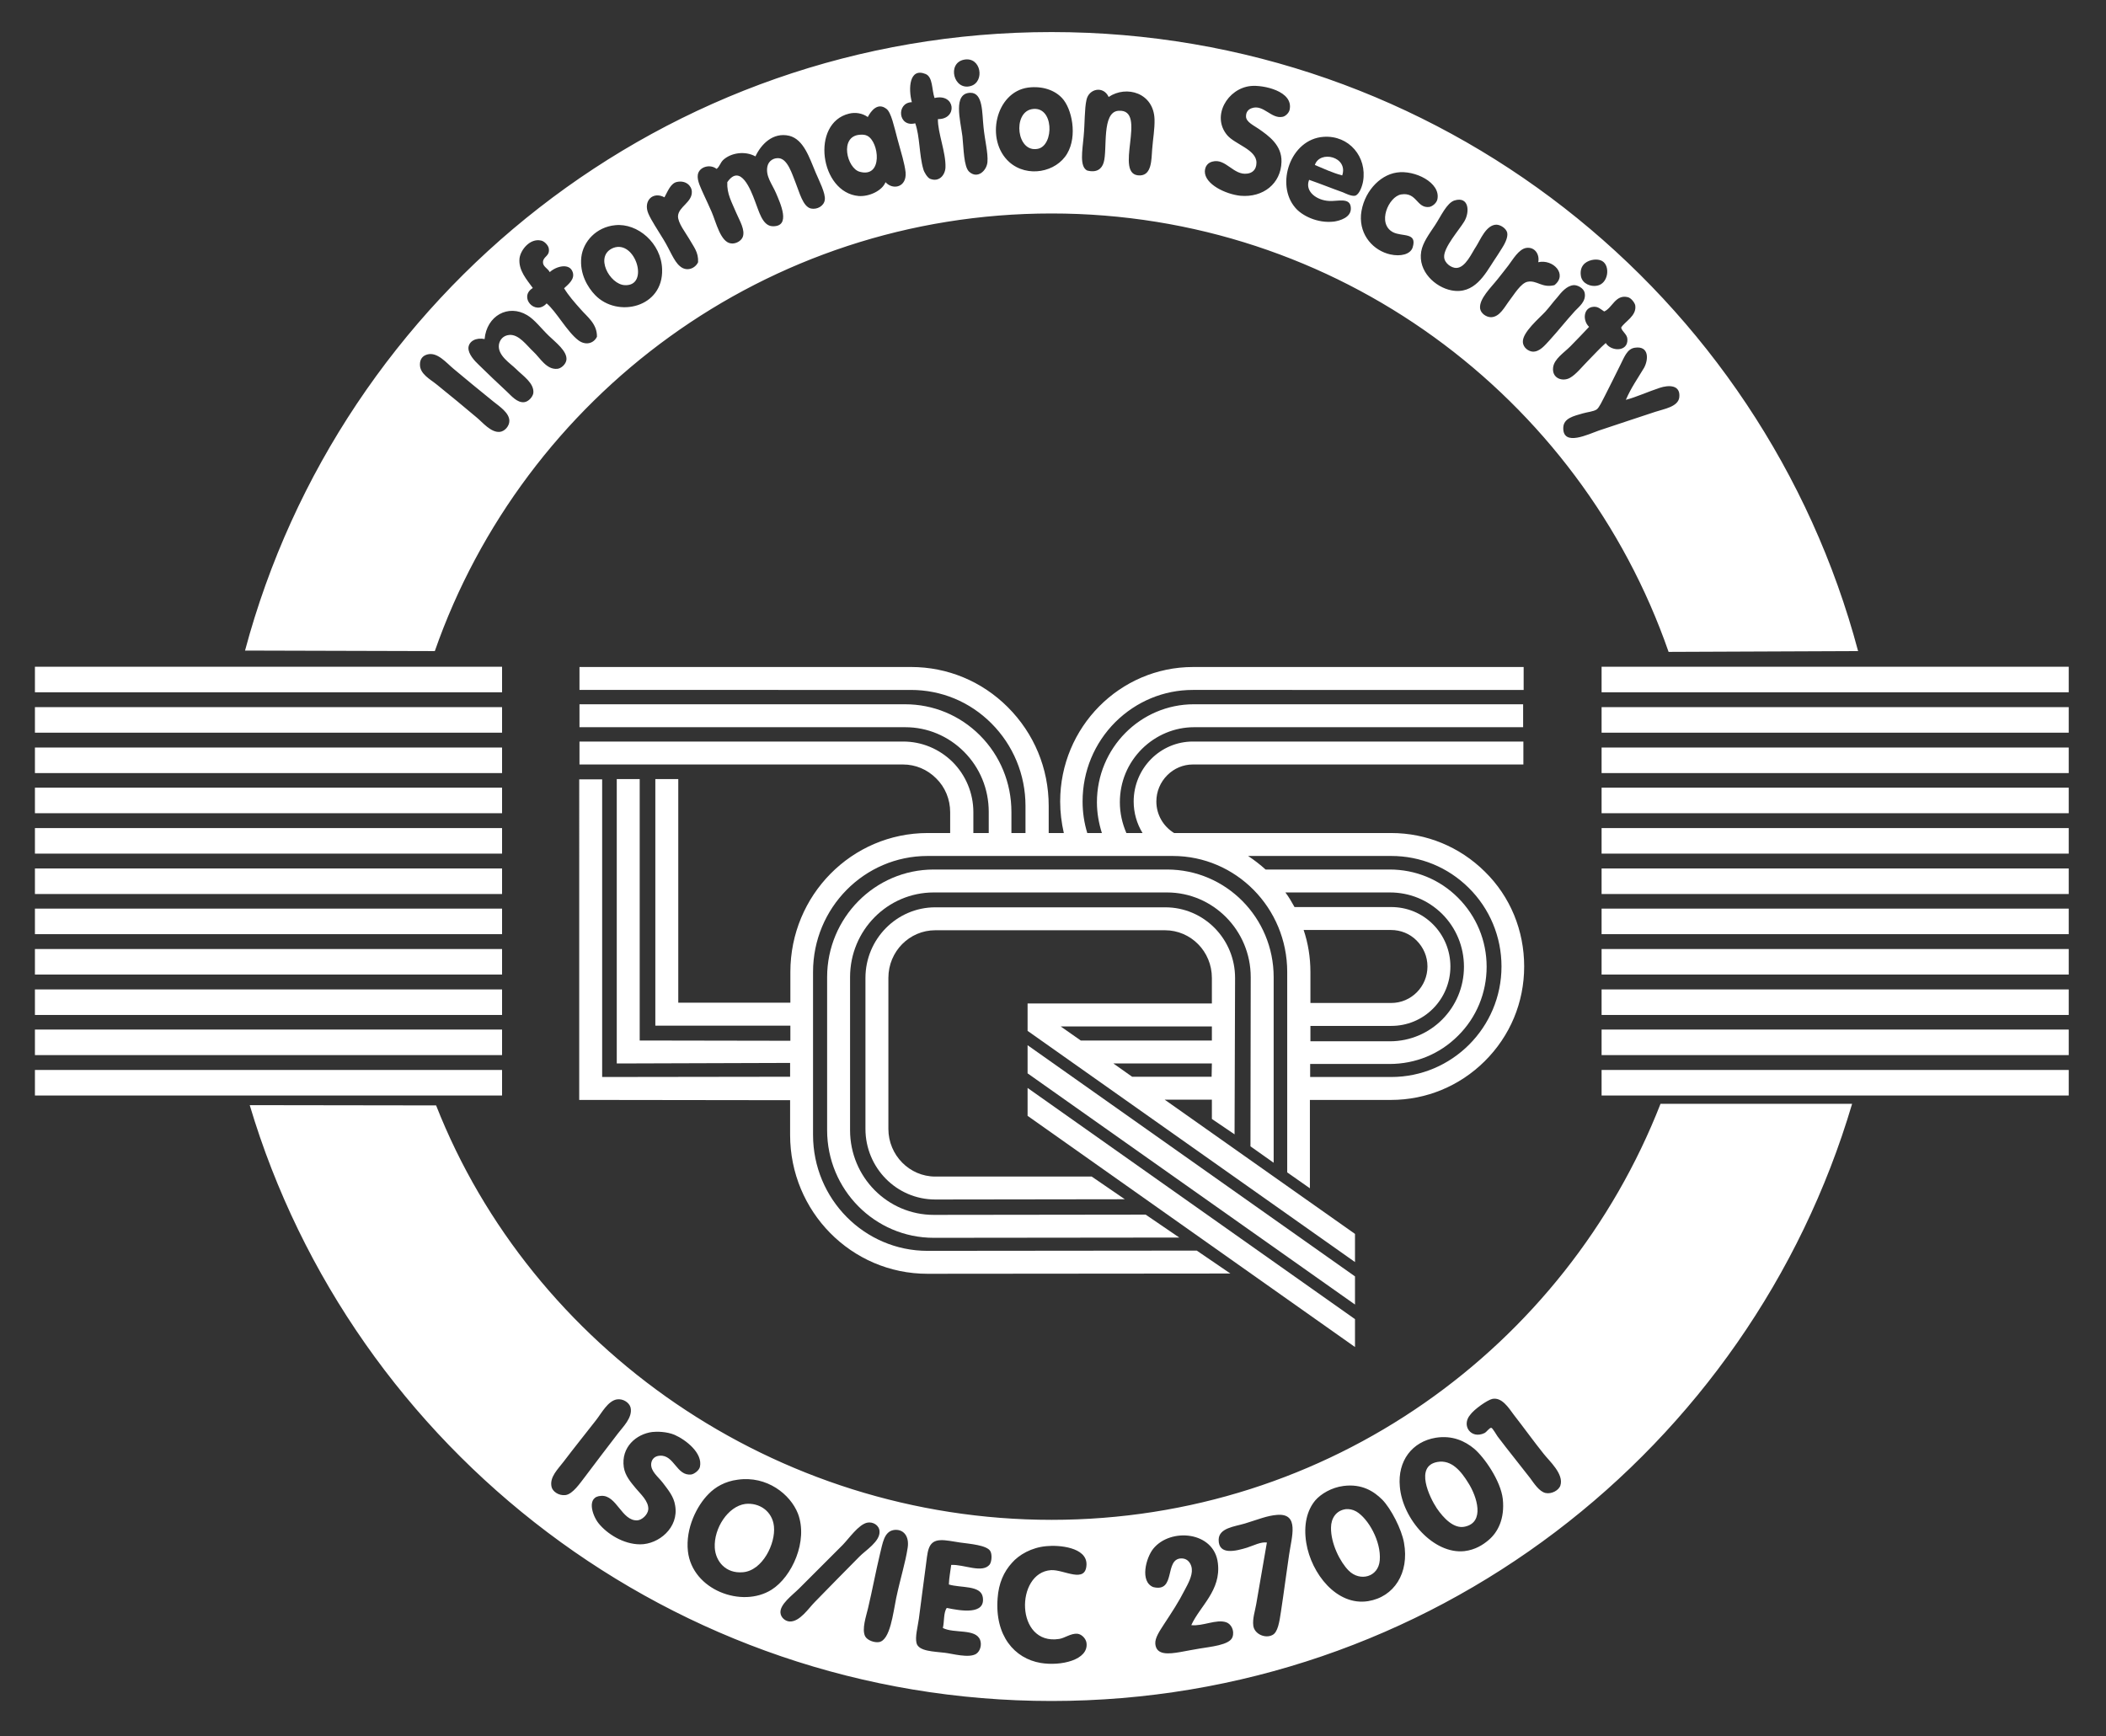 <svg xmlns="http://www.w3.org/2000/svg" xmlns:xlink="http://www.w3.org/1999/xlink" id="Ebene_1" x="0px" y="0px" viewBox="0 0 807.9 666.1" style="enable-background:new 0 0 807.9 666.1;" xml:space="preserve"><rect x="0" y="0" width="807.9" height="666.1" fill="#333333" stroke="none"/><style type="text/css">	.st0{fill:#FFFFFF;}	.st1{fill-rule:evenodd;clip-rule:evenodd;fill:#FFFFFF;}</style><g>	<g>		<g>			<rect x="614.4" y="255.8" class="st0" width="179.2" height="9.8"></rect>			<rect x="614.4" y="271.3" class="st0" width="179.2" height="9.8"></rect>			<rect x="614.4" y="286.8" class="st0" width="179.2" height="9.8"></rect>			<rect x="614.4" y="302.2" class="st0" width="179.2" height="9.8"></rect>			<rect x="614.4" y="317.7" class="st0" width="179.2" height="9.8"></rect>			<rect x="614.4" y="333.2" class="st0" width="179.2" height="9.8"></rect>			<rect x="614.4" y="348.6" class="st0" width="179.2" height="9.8"></rect>			<rect x="614.4" y="364.1" class="st0" width="179.2" height="9.8"></rect>			<rect x="614.4" y="379.6" class="st0" width="179.2" height="9.8"></rect>			<rect x="614.4" y="395" class="st0" width="179.2" height="9.8"></rect>			<rect x="614.4" y="410.5" class="st0" width="179.2" height="9.8"></rect>		</g>		<g>			<rect x="13.4" y="255.8" class="st0" width="179.2" height="9.8"></rect>			<rect x="13.4" y="271.3" class="st0" width="179.2" height="9.8"></rect>			<rect x="13.4" y="286.8" class="st0" width="179.2" height="9.8"></rect>			<rect x="13.4" y="302.2" class="st0" width="179.2" height="9.8"></rect>			<rect x="13.4" y="317.7" class="st0" width="179.2" height="9.8"></rect>			<rect x="13.4" y="333.2" class="st0" width="179.2" height="9.8"></rect>			<rect x="13.4" y="348.6" class="st0" width="179.2" height="9.8"></rect>			<rect x="13.4" y="364.1" class="st0" width="179.2" height="9.8"></rect>			<rect x="13.4" y="379.6" class="st0" width="179.2" height="9.8"></rect>			<rect x="13.4" y="395" class="st0" width="179.2" height="9.8"></rect>			<rect x="13.4" y="410.5" class="st0" width="179.2" height="9.8"></rect>		</g>	</g></g><polygon class="st0" points="519.8,516.8 519.8,506.1 394.2,417.4 394.2,428.1 "></polygon><path class="st0" d="M452.4,474.8l-12.9-8.8l-81.3,0.1c-17.7,0-32.1-14.5-32.1-32.5v-58.7c0-18,14.4-32.5,32.1-32.5h89.5  c17.6,0,32.1,14.5,32.1,32.5l-0.1,64.9l8.9,6.3v-71.2c0-22.8-18.3-41.3-40.9-41.3h-89.5c-22.6,0-40.9,18.6-40.9,41.3v58.7  c0,22.8,18.3,41.3,40.9,41.3L452.4,474.8z"></path><polygon class="st0" points="519.8,500.5 519.8,489.7 394.2,401 394.2,411.8 "></polygon><path class="st0" d="M464.9,385v-9.8c0-10.2-8.1-18.3-18-18.3h-88.1c-9.9,0-18,8.1-18,18.3v57.9c0,10.1,8.1,18.3,18,18.3h60  l12.7,8.7l-72.7,0.1c-14.9,0-26.8-12.2-26.8-27.1v-57.9c0-14.9,12-27.1,26.8-27.1H447c14.9,0,26.8,12.2,26.8,27.1l-0.2,60l-8.7-5.9  v-7.4h-18.1l73,51.5v10.8l-125.6-88.7v-1.8V385l0,0h0.2l0,0H464.9 M464.9,408h-37.8l7.2,5.1l0,0h30.5L464.9,408 M464.9,393.8h-58  l7.7,5.4h50.3V393.8L464.9,393.8z"></path><path class="st0" d="M584.7,370.8c0,13.8-5.4,26.7-15.2,36.4c-9.6,9.5-22.4,14.8-35.9,14.8h-31.1v33.9l-8.7-6.1v-76.9  c0-24.6-19.7-44.5-43.9-44.5h-94.1c-24.2,0-43.9,19.9-43.9,44.5v62.5c0,24.6,19.7,44.5,43.9,44.5l103.3-0.1l12.9,8.8l-116.2,0.1  c-29.2,0-52.7-23.9-52.7-53.3v-13.3l-76.5-0.1h-4.4v-4.4V299h8.8v114.2l72.1-0.1v-5.3L241,408h-4.4v-4.4V298.9h8.8v100.3l57.8,0.1  v-5.8h-47.4h-4.4v-4.4v-90.2h8.8v85.8h43v-11.8c0-29.4,23.5-53.3,52.7-53.3h8.6v-8c0-4.9-1.9-9.6-5.4-13c-3.4-3.4-7.9-5.3-12.7-5.3  H222.3v-8.8h124.2c7.1,0,13.8,2.8,18.9,7.8c5.1,5.1,8,12,8,19.3v8h5.9v-8.1c0-8.8-3.4-17-9.5-23.1c-6-6-14-9.4-22.5-9.4h-125v-8.8  h124.9c10.8,0,21,4.2,28.7,11.9c7.8,7.8,12.1,18.3,12.1,29.4v8.1h5.4v-10.4c0-12-4.7-23.3-13.1-31.7c-8.3-8.3-19.2-12.8-30.9-12.8  H222.3v-8.8h127.2c14,0,27.2,5.5,37.1,15.4c10.1,10.1,15.7,23.5,15.7,37.9v10.4h5.8c-0.9-4-1.4-8-1.4-12.1c0-28.5,22.9-51.6,51-51.6  h126.8v8.8H457.6c-11.2,0-21.7,4.4-29.7,12.3c-8.1,8.1-12.6,18.9-12.6,30.5c0,4.1,0.6,8.2,1.8,12.1h5.6c-1.2-3.8-1.9-7.8-1.9-11.8  c0-20.8,16.7-37.6,37.2-37.6h126.3v8.8H458.1c-7.5,0-14.6,3-20,8.3c-5.5,5.5-8.5,12.7-8.5,20.5c0,4.1,0.9,8.1,2.5,11.8h6.2  c-2.2-3.6-3.4-7.8-3.4-12.1c0-12.7,10.2-23,22.7-23h126.8v8.8H457.6c-3.7,0-7.2,1.5-9.8,4.1c-2.7,2.7-4.2,6.3-4.2,10.1  c0,5,2.6,9.5,6.8,12.1h83.3c13.5,0,26.3,5.3,35.9,14.8C579.4,344,584.7,357,584.7,370.8 M496.6,348h37.1c6,0,11.7,2.3,16,6.6  c4.3,4.3,6.7,10.1,6.7,16.2s-2.4,11.9-6.7,16.2c-4.3,4.3-10,6.6-16,6.6h-31v5.9h30.5c15.7,0,28.4-12.8,28.4-28.6  c0-7.7-3-14.9-8.4-20.3c-5.4-5.3-12.4-8.2-20-8.2h-40.1C494.4,344.1,495.5,346,496.6,348 M502.7,372.9v11.9h31  c7.7,0,13.9-6.3,13.9-14c0-3.8-1.5-7.3-4.2-10c-2.6-2.6-6.1-4-9.8-4h-33.5C501.8,361.8,502.7,367.3,502.7,372.9 M576,370.8  c0-11.4-4.5-22.2-12.6-30.2c-8-7.9-18.5-12.2-29.7-12.2h-54.9c2.4,1.6,4.6,3.3,6.7,5.2h47.6c9.9,0,19.2,3.8,26.2,10.8  c7.1,7.1,11,16.5,11,26.5s-3.9,19.5-11,26.5c-7,7-16.3,10.8-26.2,10.8h-30.5v5h31.1C557,413.2,576,394.2,576,370.8z"></path><g>	<path class="st1" d="M403.4,583.1c-106,0-199.5-65.9-236.1-159L95.8,424c39.4,132.2,162.6,228.6,307.6,228.6   c145.2,0,267.9-96.6,307.1-229.1H637C600.5,516.9,509.7,583.1,403.4,583.1z M216.9,573.6c-2.6,0.3-4.9-1.4-5.3-3.1   c-0.9-3.8,2.5-6.9,4.6-9.7c4.4-5.8,8.3-10.6,12.5-16c2.1-2.7,4.5-7.3,7.9-7.9c2.4-0.4,4.8,1.2,5.3,3.1c0.9,3.9-3.1,7.6-4.8,9.9   c-4.6,6-8.2,10.7-12.7,16.7C222.6,568.9,219.7,573.3,216.9,573.6z M254.2,568.8c2.2,2.9,4.3,5.4,4.8,8.8   c1.5,8.5-6.3,14.9-13.4,14.9c-6.5,0-12.8-4.1-16-8.1c-2.4-3-4.8-10.3,1.1-10.5c5.9-0.3,7.8,9.7,13.8,9.4c1.7-0.1,4-2.1,4.2-4.2   c0.2-3.2-3.1-6-4.8-8.1c-1.9-2.3-4.1-4.8-4.6-8.1c-1.1-7.7,4.8-12.7,10.9-13.5c1.7-0.2,5.5-0.2,8.6,1.1c4.3,1.9,10.9,7,9.7,12.3   c-0.3,1.3-2.1,2.7-3.3,2.9c-5.7,0.7-6.5-7.6-12.1-7.2c-1.7,0.1-3.1,1.1-3.3,3.1C249.6,564.5,252.5,566.6,254.2,568.8z M263.9,595.2   c-1-8.9,3.5-17.6,7.9-22c2.6-2.7,6.4-4.9,11.2-5.5c11.2-1.6,20.2,5.6,23.1,13c4,10.5-2.3,24.3-10.1,29.2   C284.6,617.1,265.6,610,263.9,595.2z M312.6,614.6c-2.4,2.4-5.8,7.7-9.7,7.5c-1.6-0.1-3.3-1.4-3.5-3.3c-0.3-3.3,4.6-6.8,7.2-9.4   c5.6-5.6,11.2-11.2,16.7-16.7c2.5-2.6,6-7.7,9.3-8.5c2.3-0.5,4.7,1,4.8,3.3c0.3,3.9-5.5,7.4-7.7,9.7   C323.6,603.3,318.8,608.3,312.6,614.6z M348.2,593.8c-0.9,5.9-2.7,11.3-4.4,19.3c-1.2,5.8-2.3,16.2-6.6,16.9   c-1.8,0.3-4.5-0.7-5.3-2.2c-1.4-2.7,0.4-7.8,1.1-10.8c1.7-7.2,2.9-13.8,4.6-20.9c1-3.9,1.5-8.5,5.3-9.1   C346.5,586.5,348.9,589.3,348.2,593.8z M379.7,600.2c-2.8,3.6-10-0.1-14.8,0.2c-0.3,2.5-0.8,4.7-0.9,7.5c4.5,1.4,12.2,0.2,13,4.8   c1.2,7-8.5,5.3-13.8,4.2c-1.3,1.8-0.9,5.2-1.5,7.7c4.3,2.2,12.6,0.1,14.3,4.6c0.7,1.9,0,4.3-1.5,5.3c-2.8,1.8-9.3-0.1-12.1-0.4   c-4-0.5-10-0.5-10.8-3.7c-0.6-2.4,0.4-5.9,0.9-9.4c0.9-6.5,1.6-12.7,2.6-19.8c0.8-5.4,0.5-10.1,5.7-10.3c2-0.1,4.8,0.5,7.5,0.9   c3.6,0.5,10.3,1,11.6,3.3C380.6,596.3,380.5,598.9,379.7,600.2z M399.2,638c-10-1.7-17.6-10.4-16.5-24.8c0.4-5.8,2.4-10.2,5.5-13.6   c2.7-3.1,7.5-5.9,13.2-6.4c4.8-0.5,15.5,0.4,15.4,7c-0.2,7.6-8.7,1.9-13.6,2.2c-13.8,0.9-13.8,29,3.1,26.4c2.1-0.3,4.5-2.2,7-2   c1.8,0.2,3.3,2,3.5,3.5C417.7,636.9,406.9,639.3,399.2,638z M472.8,628.1c-1.1,3.1-8.7,3.7-12.7,4.4c-2.6,0.4-4.8,0.9-7.2,1.3   c-4.6,0.8-9.3,1.3-9.7-3.1c-0.2-2.3,1.7-5,3.3-7.5c3.2-4.9,5.5-8.3,8.1-13.4c1-1.9,2.9-5.2,2.6-7.9c-0.1-1.4-1.1-4-4-4   c-6.7,0.1-1.9,13.2-10.8,11c-5.2-2.1-2.8-11.2,0-14.7c6.6-8.2,23.4-6.7,24.8,5.5c1.3,10.5-6.9,16.5-10.2,23.8   c4.4,0.5,9.6-2.4,13.4-1.1C472.2,623,473.7,625.5,472.8,628.1z M494.5,596.6c-1.1,7.3-1.9,13.9-3.1,21.7c-0.6,4-1.2,8-3.3,9   c-2.7,1.4-6.8-0.3-7.3-3.5c-0.4-2.7,0.7-5.9,1.1-8.3c1.3-7.5,2.8-16.2,4.1-23.7c-2.4-0.3-4.9,1.1-7.7,2c-4,1.2-10.9,3.1-10.8-3.1   c0.1-4.5,6.1-5,10.1-6.2c5.2-1.6,8.5-3,12.3-3.3C498.6,580.5,495.5,589.6,494.5,596.6z M524.8,614.3c-12,1.9-21.8-10.6-23.7-22.4   c-1.1-6.9,0.3-12.5,3.5-16.3c2.1-2.4,6.1-4.9,10.8-5.5c7-0.9,11.6,2,14.9,5.3c3.3,3.4,7.4,11.3,8.3,16.5   C540.7,603.5,534.8,612.7,524.8,614.3z M571,590.9c-2,1.7-5,3.7-9.2,4.2c-11.8,1.3-23.8-12.3-24.8-24.8   c-0.9-9.8,4.7-17.2,13.8-18.7c6.4-1,11.2,1.3,14.7,4.2c3.9,3.3,10.2,12.3,11,19.3C577.3,582.7,574.6,587.9,571,590.9z M598.6,569.9   c-0.6,1.9-3.4,3.4-5.7,2.9c-2.4-0.5-4.5-3.8-5.9-5.7c-4.4-5.7-7.8-9.8-12.5-16c-0.5-0.7-1.9-3.2-2.4-3.3c-0.7-0.1-1.7,1.5-2.6,2   c-5.2,2.5-9-2.9-5.5-7c1.5-2.1,6.6-5.7,8.5-6.1c3.6-0.7,6.1,3.2,8.3,6.2c3.6,4.6,7.7,10.3,11.4,14.9   C594.3,560.5,600,565.5,598.6,569.9z"></path>	<path class="st1" d="M520.3,579.9c-1.4-0.8-2.8-1-4-0.9c-3.8,0.5-5.7,3.6-5.7,7.1c-0.1,6.1,3.5,13.2,6.8,16.5   c4.3,4.3,11.4,2.5,11.9-4C529.9,591.4,524.9,582.6,520.3,579.9z"></path>	<path class="st1" d="M285.9,577c-6.6,0.9-12.1,9.3-11.7,16.8c0.3,5.2,4.2,10,10.8,9.4c7.5-0.6,12.6-11,11.9-17.6   C296.3,579.8,291.3,576.4,285.9,577z"></path>	<path class="st1" d="M551.4,560.9c-8.8,1.6-3,13.6-0.2,17.8c2.6,3.8,6.6,8,10.8,7c7.7-1.7,4.6-11.5,1.3-16.7   C560.6,564.6,556.9,559.9,551.4,560.9z"></path>	<path class="st1" d="M398.1,57.1c6.4-1.2,6.3-16.9-2.4-15.2C388.4,43.4,390,58.7,398.1,57.1z"></path>	<path class="st1" d="M403.4,81.9c109.5,0,202.7,70.3,236.7,168.2l72.7-0.3C676.4,113,551.7,12.3,403.4,12.3   C255.2,12.3,130.5,113,94,249.6l72.8,0.2C201,152,294,81.9,403.4,81.9z M630.7,141.1c-2.5,4.2-4.9,7.5-7,12.3c3.9-1,8.7-3.2,13-4.6   c3.3-1.1,8.1-1.3,7.5,3.7c-0.5,3.6-5.9,4.4-9.2,5.5c-7.8,2.6-14,4.6-21.7,7.2c-3.8,1.3-13.8,6.3-13.6-1.1c0.1-3.7,4.1-4.5,7.5-5.5   c1.7-0.5,4.1-0.7,5.3-1.5c1-0.7,2.2-3.4,3.3-5.5c2-3.9,3.7-7.4,5.7-11.4c1.5-2.9,2.6-6.4,5.7-6.8   C632.7,132.6,632.4,138,630.7,141.1z M624.4,114c1.4,0.3,2.7,2.2,2.9,3.1c0.7,4.1-4.1,6.3-5.4,8.6c0.4,1.6,2.3,2.5,2.4,4.4   c0.3,5-6.3,4.8-8.3,1.5c-2.2,1.9-4.4,4.4-6.8,6.8c-2.2,2.2-4.6,5.3-7,6.6c-2.8,1.5-6.9,0.2-6.4-4c0.4-3.3,4.1-5.6,6.6-8.1   c2.8-2.8,5.3-5.5,7.2-7.5c-2.6-2.5-2.2-7.5,1.8-7.7c1.7-0.1,2.6,0.9,4,1.8C618.5,118.2,619.7,112.9,624.4,114z M610.5,99.8   c1.7-0.4,3.2-0.2,4.2,0.4c3.1,1.9,2.3,8.6-2,9.4c-2.4,0.5-5.6-0.7-6.2-3.5C605.8,102.3,608,100.4,610.5,99.8z M603.7,109.4   c1.4-0.1,3.8,1.1,4.2,2.9c0.7,3.3-2.2,5.4-3.7,7c-3.9,4.3-6,7.1-9.9,11.4c-1.6,1.7-3.7,4.4-6.4,4.2c-1.4-0.1-3.6-1.4-3.7-3.7   c-0.2-3.7,6.3-9.1,8.6-11.6c1.9-2.1,2.8-3.5,4.6-5.5C598.9,112.2,601,109.6,603.7,109.4z M585.6,95.1c3.2-0.4,5.1,2.5,4.5,5.5   c5.7-1.3,11.4,4.7,6.2,8.8c-4.8,1.2-6.7-2-10.3-1.3c-2.6,0.5-5.3,5.1-6.8,7c-2,2.6-3.8,6.5-7.2,6.6c-1.8,0-3.9-1.4-4.2-3.3   c-0.5-3.7,4.2-8.1,6.8-11.4c1.4-1.8,2.8-3.5,4-5.1C580.3,99.7,582.6,95.5,585.6,95.1z M558,76.9c5.6-1.7,5.9,4.5,3.7,8.1   c-2,3.3-7.9,9.9-7.7,13.6c0.1,2.4,2.8,4.2,4.6,4.2c3.6,0,6-5.8,7.7-8.3c1.6-2.5,3.8-8.2,7.7-8.3c1.6,0,3.8,1.4,4.2,3.1   c0.4,2-1.3,4.8-2,5.9c-1.2,1.9-2.2,3.5-3.1,4.8c-3.4,5.2-7.5,13.1-16.3,11.4c-6.2-1.2-12.9-7.3-11.6-14.9c0.6-3.4,2.9-6.5,5.3-10.1   C552.7,83.1,555,77.8,558,76.9z M535.8,66.2c6.9-1.1,17,3.9,15.6,10.3c-0.3,1.4-1.9,2.7-3.1,2.9c-4.9,0.6-4.7-5.8-10.8-4.8   c-4.8,0.8-9.4,11.2-3.1,14.5c3.5,1.8,9.4-0.1,7.5,5.9c-0.9,2.6-4.6,3.5-8.6,2.6c-6.2-1.4-11.8-7.1-11.2-15.2   C522.9,74.1,529,67.2,535.8,66.2z M507.7,52.5c9.9-0.7,16.8,7.8,15.2,17.1c-0.3,1.7-1.4,5.1-3.1,5.5c-1.4,0.3-4.1-1.1-4.6-1.3   c-4.5-1.6-8.4-3.2-13-4.8c-1.8,4.5,3,7.9,7.7,8.1c3.3,0.2,8.1-1.5,8.3,2.6c0.3,3.8-4.4,5-6.4,5.3c-6.5,0.8-12.5-2.4-14.9-5.3   C489.2,70.8,495,53.4,507.7,52.5z M465.1,62c5.1-1.4,8.1,5.4,13.4,4.6c1.7-0.2,3.5-1.3,3.5-4.2c0-5-8.2-7-11.2-10.5   c-6.2-7.3,0.1-18,9-18.9c4.6-0.5,16.6,1.9,14.9,9.2c-0.3,1.2-1.6,2.4-2.6,2.6c-4.4,1-7.4-4.9-11.9-3.3c-1.2,0.4-2.3,1.4-2.2,3.3   c0.1,2,2.9,3.3,4.8,4.6c3.9,2.7,9,6.3,8.8,12.7c-0.2,8.3-7,13.8-15.8,13c-5.6-0.6-13.7-4.4-13.6-9.4   C462.3,63.6,463.5,62.4,465.1,62z M415.7,52.4c0.5-5.2,0.3-10.6,1.1-14.1c0.9-4.3,6.5-5.5,8.5-1.1c6.8-4.6,17.3-1.6,17.6,8.6   c0.1,3.7-0.6,7.4-0.9,11.4c-0.3,4.2-0.2,9.9-4.6,10.1c-10.8,0.4,3.3-25.6-8.3-24.8c-6.6,0.4-4.2,14.8-5.7,19.8   c-0.7,2.5-2.7,4.1-6.4,3.1C414.1,63.8,415.2,57.9,415.7,52.4z M394.4,33.6c5.5-0.7,10.2,1,13,4c3.8,4,6,14.5,2,21.3   c-4.2,7.2-15.3,9.4-22.2,3.3C377.8,53.8,381.9,35.3,394.4,33.6z M378.8,62.2c-0.3,3.3-3.8,6.6-7,3.7c-2.1-1.9-2.1-8.9-2.6-13.6   c-0.8-6.3-3.7-16.5,3-16.7c5-0.1,4.5,7.8,5.1,13.2C377.8,53.9,379.1,58.7,378.8,62.2z M369.8,22.9c6.6-1.3,8.1,8.5,2.6,10.1   C365.8,34.9,363.2,24.2,369.8,22.9z M349.8,39.2c-1.4-5.2-1-13.4,5.3-10.8c2.8,1.2,2.3,5.9,3.4,9.2c8.1-1.9,8.9,8.2,1.3,8.1   c-0.1,5.2,3.1,12.8,2.9,18.5c-0.1,2.9-2.4,5.8-5.9,4.4c-1-0.4-2.3-2.5-2.6-3.7c-1.6-5.4-1.3-12.6-3.1-17.6   C344.5,49,343.7,39.4,349.8,39.2z M325.7,43.6c2.4-0.6,5.1-0.2,7.2,1.3c1.2-2.3,3.8-5.8,7.2-3.1c1.8,1.4,2.9,6.8,4.2,11.6   c1.5,5.5,2.7,9.2,3.1,12.7c0.5,5.7-4.8,7-7.7,3.8c-1.3,3.3-6.3,5.6-10.3,5.3C314.5,73.9,310.9,47.2,325.7,43.6z M267.7,67   c0.5-3,4.7-4.2,7.2-2.2c1.2-0.9,1.4-2.4,2.6-3.5c3-2.7,8.3-3.5,12.3-1.3c2.1-4.5,6.6-9.4,13-7.9c5.5,1.4,7.7,8.4,10.1,14.1   c1.2,2.9,3.9,8,3.5,10.5c-0.3,2.3-2.9,3.8-5.3,3.3c-3.1-0.7-4.4-6.2-5.9-9.9c-1.3-3.2-3-9.1-6.4-9.4c-1.9-0.2-3.9,0.9-4.4,3.1   c-0.8,3.8,1.8,6.8,3.3,10.3c1.6,3.8,5.9,12.9-1.3,12.7c-4-0.1-5.3-6-6.8-9.7c-1.5-4-5.5-14.6-10.6-7.2c-0.2,4.5,1.7,7.6,3.5,11.9   c1.2,2.8,3.5,6.5,2.4,9.2c-0.6,1.4-2.5,2.6-4.4,2.4c-4.1-0.4-5.8-8.2-7.5-12.1c-0.9-2.1-2-4.4-3.1-6.8   C269,72.4,267.3,69.3,267.7,67z M254.9,75.7c1.3-2.4,2.4-5.4,4.8-5.9c3.3-0.7,5.6,1.4,5.7,3.7c0.2,4.1-5.1,5.8-5.3,9.4   c-0.1,2.6,3,6.5,4.2,8.6c1.8,3.2,3.7,5.2,3.5,9.1c-1.1,2.4-4.4,3.8-7,1.5c-2.3-1.9-3.8-6.2-6.2-10.1c-2.4-4-4.7-7.3-5.9-10.1   C246.7,77.1,250.4,73.3,254.9,75.7z M223,98.7c0.7-6.1,5.8-11.6,13-12.3c8.6-0.9,17.7,6.9,18,16.9c0.5,14.7-17.1,18.8-25.7,9.9   C225.5,110.3,222.3,105.1,223,98.7z M199.3,99.1c0.4-3.2,4-7.8,8.3-6.8c1.1,0.2,2.6,1.6,2.9,2.9c0.6,3.1-2.1,3.1-2.2,5.3   c-0.1,1.8,1.8,2.4,2.6,3.9c2.5-2.3,7.6-3.6,8.8,0c0.9,2.7-1.6,4.6-3.3,6.2c1.7,2.8,3.9,5.3,6.4,8.1c2.4,2.8,6.3,5.5,6.2,10.5   c-1.3,2.7-4.5,3.4-7.2,1.3c-4.3-3.3-8.4-11-12.1-14.1c-4.4,4.9-10.9-2.5-5.3-5.9C202.1,107.3,198.8,103.7,199.3,99.1z M185.9,130.1   c0.8-9,9.1-13.5,16.3-9.2c2.9,1.7,5.4,5.1,8.3,7.9c2.7,2.6,7.1,5.9,6.8,9.2c-0.2,1.8-2.1,3.4-3.5,3.5c-4.2,0.4-6.6-4.2-9.2-6.6   c-2.5-2.3-5.5-6.7-9.2-6.4c-2.4,0.2-3.7,1.9-4,3.7c-0.6,4.2,4.4,7.2,6.6,9.4c2.6,2.6,7,5.4,6.6,9.2c-0.2,1.4-1.8,3.3-3.5,3.5   c-2.7,0.3-5-2.5-6.6-4c-3.7-3.4-7.2-6.8-10.8-10.3c-1.7-1.6-4.1-4.2-4-6.6C179.9,130.9,182.6,129.4,185.9,130.1z M161.1,139.8   c0-2,1-3.3,2.8-3.8c3.9-1.1,7.4,3.3,10.1,5.5c4.9,4.1,9.5,7.9,15.2,12.5c2.5,2,6.2,4.4,6.2,7.5c0,1.9-1.7,4-3.7,4.2   c-3.4,0.3-6.6-3.7-8.8-5.5c-4.7-4-10.7-8.9-15.4-12.7C165.2,145.6,161,143.5,161.1,139.8z"></path>	<path class="st1" d="M239.7,109.4c9.6,0.5,4.1-17.5-4.4-14.3C227.8,98.1,233.9,109.2,239.7,109.4z"></path>	<path class="st1" d="M329.8,65.9c9,2.5,7.5-11.5,2.9-13.8c-0.8-0.4-1.6-0.5-2.9-0.4C321.9,52.3,324.9,64.6,329.8,65.9z"></path>	<path class="st1" d="M504.4,63.3c3.4,1.4,6.7,3,10.5,4C517.3,60.1,506.3,57.5,504.4,63.3z"></path></g></svg>